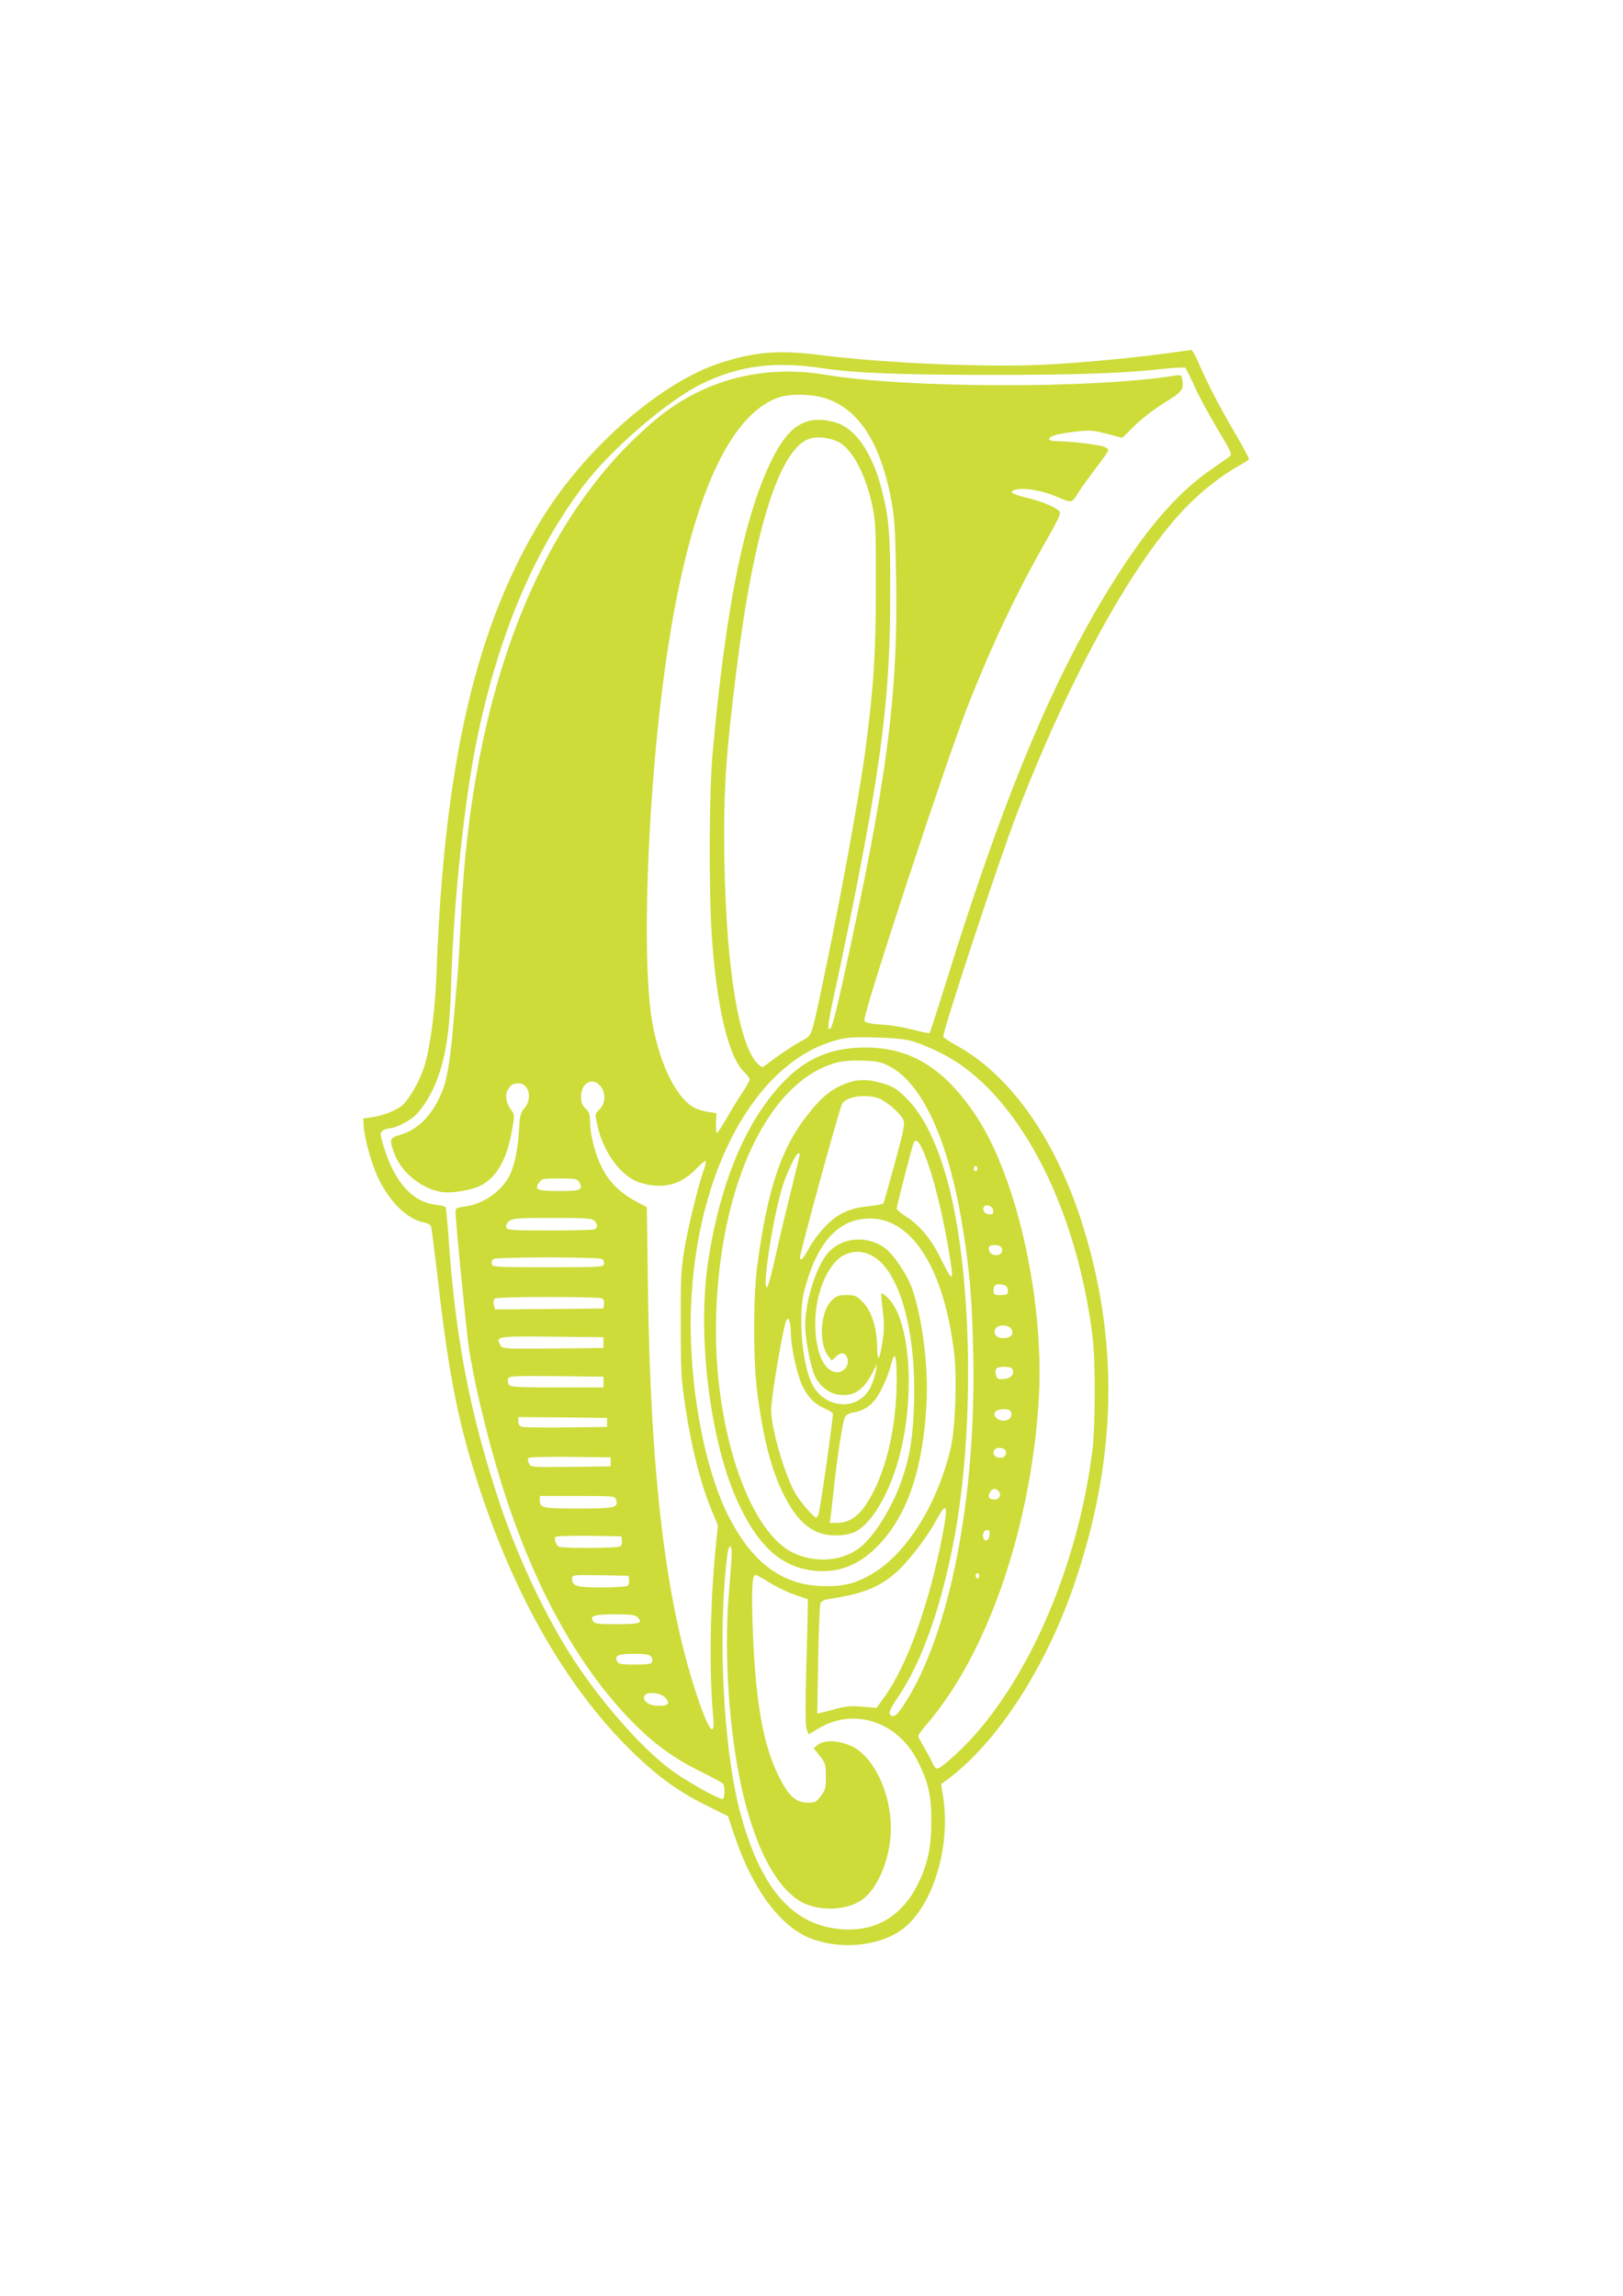 <?xml version="1.0" standalone="no"?>
<!DOCTYPE svg PUBLIC "-//W3C//DTD SVG 20010904//EN"
 "http://www.w3.org/TR/2001/REC-SVG-20010904/DTD/svg10.dtd">
<svg version="1.0" xmlns="http://www.w3.org/2000/svg"
 width="905pt" height="1280pt" viewBox="0 0 905 1280"
 preserveAspectRatio="xMidYMid meet">
<g transform="translate(0,1280) scale(0.1,-0.1)"
fill="#cddc39" stroke="none">
<path d="M6505 10830 c-194 -26 -427 -48 -640 -61 -327 -20 -913 4 -1295 52
-229 29 -363 18 -558 -46 -329 -109 -739 -466 -982 -854 -373 -597 -553 -1366
-596 -2546 -7 -203 -35 -417 -69 -524 -24 -76 -83 -179 -121 -213 -31 -27
-106 -57 -165 -66 l-54 -8 3 -44 c6 -76 48 -223 85 -296 67 -134 161 -222 254
-240 18 -3 35 -14 37 -23 3 -9 19 -135 36 -281 64 -565 120 -839 248 -1220
199 -590 480 -1072 826 -1415 146 -144 270 -235 428 -312 l117 -58 37 -110
c101 -300 258 -510 430 -574 171 -64 389 -39 513 59 165 130 263 457 220 732
l-11 72 28 20 c276 201 547 613 708 1076 248 712 261 1386 40 2061 -150 455
-397 799 -690 960 -41 23 -74 45 -74 50 0 42 313 990 409 1239 301 780 657
1422 955 1723 83 84 191 168 278 217 32 17 60 35 62 39 3 4 -36 76 -86 161
-84 144 -139 250 -202 393 -13 31 -29 56 -33 56 -4 -1 -66 -9 -138 -19z
m-1910 -84 c174 -26 430 -36 934 -36 481 0 721 8 954 33 64 7 121 10 126 7 4
-3 26 -47 49 -98 22 -51 80 -158 128 -239 84 -140 87 -147 68 -160 -10 -8 -58
-41 -106 -74 -165 -116 -318 -284 -483 -534 -357 -540 -652 -1231 -991 -2325
-47 -151 -88 -277 -90 -279 -3 -3 -43 5 -91 18 -47 12 -118 25 -157 27 -95 7
-116 12 -116 28 0 59 456 1445 573 1741 137 349 280 651 446 940 62 108 77
142 69 153 -21 24 -90 54 -179 76 -93 22 -110 37 -58 48 45 9 143 -8 214 -38
96 -41 89 -42 130 23 21 32 66 95 101 140 35 45 64 87 64 93 0 6 -10 14 -23
19 -31 12 -189 31 -254 31 -29 0 -53 4 -53 10 0 18 38 30 135 42 90 11 102 11
185 -10 l88 -23 69 68 c38 38 111 94 165 127 100 61 111 75 100 132 -4 23 -8
25 -41 20 -457 -74 -1492 -71 -1951 5 -346 58 -679 -30 -940 -247 -651 -540
-1031 -1513 -1090 -2784 -6 -124 -14 -270 -19 -325 -5 -55 -15 -163 -21 -240
-15 -193 -35 -321 -59 -386 -53 -138 -133 -224 -237 -255 -62 -18 -65 -25 -34
-108 40 -104 152 -195 265 -212 55 -8 165 11 215 36 89 45 148 149 175 309 15
83 15 87 -5 113 -27 37 -35 80 -20 109 17 31 29 39 62 39 58 0 78 -85 32 -139
-22 -26 -26 -42 -30 -123 -7 -116 -28 -210 -59 -264 -50 -85 -148 -149 -247
-161 -40 -5 -48 -9 -48 -27 0 -54 62 -681 75 -766 43 -262 127 -594 220 -870
170 -500 395 -899 671 -1189 127 -133 241 -218 394 -294 69 -34 128 -66 132
-72 12 -16 9 -85 -3 -85 -25 0 -212 106 -291 165 -172 129 -411 405 -568 657
-144 231 -288 541 -384 828 -166 500 -247 918 -286 1494 -6 81 -12 151 -15
156 -2 4 -27 10 -54 13 -132 16 -231 126 -292 326 -21 72 -21 75 -4 88 11 7
28 13 39 13 29 1 95 32 133 64 47 39 101 127 133 215 47 128 68 271 75 506 13
475 76 1065 151 1415 121 565 310 1011 584 1378 154 206 479 485 671 576 210
100 401 123 674 82z m6 -166 c189 -60 311 -251 371 -580 17 -95 21 -170 25
-431 11 -653 -52 -1125 -296 -2234 -54 -243 -66 -284 -81 -269 -5 5 6 73 26
164 19 85 62 288 95 450 176 870 223 1243 223 1805 1 343 -7 431 -50 595 -52
199 -145 332 -253 364 -155 46 -255 -8 -348 -189 -159 -310 -264 -819 -340
-1660 -19 -218 -21 -764 -3 -1025 27 -388 93 -663 178 -745 17 -16 32 -36 32
-43 0 -7 -17 -39 -38 -70 -22 -31 -60 -94 -86 -139 -26 -46 -52 -85 -57 -89
-5 -3 -8 19 -7 52 l3 58 -46 7 c-25 4 -59 14 -75 22 -109 57 -208 269 -244
523 -31 227 -31 656 0 1139 89 1360 339 2168 711 2299 64 22 183 20 260 -4z
m85 -250 c71 -44 141 -180 176 -340 21 -98 22 -128 22 -455 0 -374 -13 -575
-59 -920 -39 -286 -155 -914 -251 -1360 -52 -241 -46 -226 -106 -259 -54 -30
-140 -88 -190 -128 -27 -21 -28 -21 -49 -2 -115 104 -189 592 -191 1264 -1
291 13 492 68 930 97 783 240 1238 407 1294 48 16 125 5 173 -24z m399 -3334
c33 -9 105 -38 160 -66 419 -207 754 -833 847 -1580 17 -134 16 -493 0 -630
-72 -590 -310 -1181 -628 -1560 -79 -95 -215 -220 -238 -220 -8 0 -19 14 -26
30 -7 17 -28 56 -46 87 -19 30 -34 60 -34 65 0 5 25 39 56 75 327 385 564
1065 614 1764 41 553 -112 1264 -348 1619 -177 265 -363 380 -617 380 -183 0
-321 -56 -445 -180 -214 -215 -363 -564 -431 -1011 -64 -420 12 -1023 172
-1358 113 -238 240 -349 420 -368 138 -14 255 33 362 147 158 168 243 419 263
780 12 200 -21 470 -77 638 -27 81 -107 201 -157 236 -110 76 -257 55 -329
-47 -61 -85 -113 -263 -113 -386 0 -66 22 -191 46 -263 21 -63 78 -114 137
-123 85 -13 139 21 191 120 l26 50 -6 -40 c-4 -22 -16 -59 -27 -83 -67 -146
-268 -130 -335 25 -52 121 -71 379 -37 508 61 235 161 366 301 395 269 56 475
-234 535 -749 16 -144 6 -410 -19 -521 -75 -320 -250 -598 -447 -709 -85 -49
-150 -65 -255 -64 -230 2 -397 121 -532 379 -142 272 -230 754 -215 1174 28
760 359 1369 811 1491 59 16 96 18 216 15 92 -2 167 -9 205 -20z m-126 -140
c182 -94 327 -407 405 -876 41 -244 57 -423 63 -727 17 -801 -131 -1557 -379
-1945 -42 -66 -61 -84 -79 -72 -17 10 -9 34 41 106 133 198 243 511 314 898
119 652 92 1563 -61 2045 -56 178 -125 308 -203 386 -57 58 -75 70 -134 88
-88 27 -147 26 -218 -3 -76 -31 -126 -72 -203 -169 -147 -183 -224 -411 -281
-832 -25 -179 -25 -549 0 -730 34 -253 77 -417 143 -552 82 -165 168 -233 292
-233 42 0 81 7 107 19 74 34 157 154 215 313 127 345 111 857 -31 993 -16 16
-32 26 -35 24 -2 -3 1 -45 7 -93 9 -67 9 -107 0 -167 -16 -114 -30 -131 -31
-38 -1 106 -32 203 -81 251 -34 34 -43 38 -90 38 -45 0 -56 -4 -85 -33 -62
-62 -71 -241 -15 -309 l18 -23 25 23 c28 27 54 21 63 -14 9 -37 -20 -74 -57
-74 -73 0 -122 107 -123 270 -1 160 64 324 150 377 75 44 161 27 228 -47 116
-128 183 -425 173 -765 -5 -186 -22 -298 -63 -420 -49 -147 -138 -299 -221
-377 -98 -92 -263 -109 -396 -42 -251 128 -441 716 -424 1314 21 739 291 1309
668 1415 36 10 86 14 149 12 81 -3 103 -7 149 -31z m-1610 -112 c30 -39 28
-94 -5 -128 -27 -26 -27 -26 -13 -89 32 -152 135 -290 240 -321 122 -37 222
-13 305 72 30 30 56 53 59 50 3 -3 -2 -25 -10 -49 -30 -84 -85 -305 -107 -434
-20 -116 -23 -162 -22 -425 0 -269 2 -310 27 -473 33 -217 83 -413 138 -549
l42 -102 -11 -112 c-32 -307 -39 -706 -15 -956 12 -131 -30 -70 -100 147 -168
520 -250 1218 -264 2238 l-6 457 -60 32 c-91 49 -151 109 -192 191 -38 77 -65
183 -65 258 0 35 -5 51 -25 69 -19 18 -25 34 -25 67 0 77 66 111 109 57z
m1542 -64 c42 -12 123 -79 144 -119 12 -25 9 -45 -45 -244 -33 -120 -61 -221
-64 -226 -3 -4 -37 -11 -75 -15 -110 -10 -176 -39 -246 -110 -33 -34 -75 -89
-93 -123 -18 -35 -37 -63 -43 -63 -5 0 -9 3 -9 6 0 29 222 840 236 861 24 38
120 54 195 33z m243 -268 c50 -97 108 -310 151 -552 38 -218 34 -224 -40 -75
-53 108 -116 183 -192 232 -29 18 -53 39 -53 45 0 15 89 359 96 370 10 15 23
8 38 -20z m-674 -47 c0 -3 -22 -94 -49 -203 -27 -108 -66 -271 -86 -362 -20
-91 -40 -169 -46 -174 -36 -37 35 416 90 577 26 76 71 167 82 167 5 0 9 -2 9
-5z m990 -80 c0 -8 -4 -15 -10 -15 -5 0 -10 7 -10 15 0 8 5 15 10 15 6 0 10
-7 10 -15z m-2220 -76 c23 -42 8 -49 -107 -49 -127 0 -144 7 -119 44 16 25 20
26 116 26 90 0 100 -2 110 -21z m2308 -156 c3 -19 -1 -23 -21 -23 -25 0 -42
23 -31 41 11 19 49 5 52 -18z m-2224 -59 c20 -20 20 -40 0 -48 -9 -3 -121 -6
-250 -6 -209 0 -235 2 -241 17 -4 10 2 23 16 35 21 16 44 18 241 18 185 0 221
-2 234 -16z m2274 -160 c5 -37 -58 -44 -72 -8 -9 25 3 35 37 32 24 -2 33 -9
35 -24z m-2230 -53 c8 -5 12 -17 10 -27 -3 -18 -18 -19 -313 -19 -295 0 -310
1 -313 19 -2 10 2 22 10 27 7 5 144 9 303 9 160 0 296 -4 303 -9z m2246 -147
c9 -3 16 -17 16 -30 0 -21 -4 -24 -40 -24 -35 0 -40 3 -40 23 0 13 3 27 7 30
8 9 36 9 57 1z m-2246 -73 c8 -4 12 -19 10 -32 l-3 -24 -302 -3 -303 -2 -6 26
c-4 17 -2 29 7 35 18 11 580 11 597 0z m1052 -196 c1 -76 33 -222 63 -289 29
-62 68 -103 124 -128 23 -10 44 -22 47 -27 5 -7 -69 -529 -80 -563 -3 -10 -9
-18 -13 -18 -14 0 -86 84 -115 132 -59 101 -136 364 -136 467 0 75 69 474 86
503 12 20 24 -17 24 -77z m1230 24 c16 -28 -4 -49 -46 -49 -38 0 -58 24 -43
52 14 26 75 24 89 -3z m-2275 -74 l0 -30 -282 -3 c-277 -2 -282 -2 -293 19
-27 49 -22 50 287 47 l288 -3 0 -30z m1635 -207 c0 -274 -65 -538 -171 -696
-45 -68 -98 -102 -159 -102 l-43 0 7 53 c3 28 13 113 21 187 17 151 43 313 55
346 6 15 21 24 46 29 53 9 86 28 121 68 30 35 75 132 93 205 20 77 30 46 30
-90z m647 56 c10 -27 -11 -49 -50 -52 -32 -3 -37 0 -43 22 -9 36 2 46 47 46
27 0 42 -5 46 -16z m-2282 -69 l0 -30 -259 0 c-227 0 -260 2 -269 16 -6 9 -7
24 -4 33 6 15 33 16 269 14 l263 -3 0 -30z m2275 -180 c0 -36 -55 -48 -84 -20
-30 30 4 56 62 47 15 -3 22 -11 22 -27z m-2255 -45 l0 -25 -225 -3 c-124 -1
-235 0 -247 3 -16 4 -23 13 -23 30 l0 25 248 -2 247 -3 0 -25z m2209 -146 c21
-8 21 -40 0 -48 -25 -10 -54 3 -54 24 0 24 24 35 54 24z m-2189 -74 l0 -25
-222 -3 c-215 -2 -222 -2 -233 18 -6 11 -8 25 -5 30 4 7 90 9 233 8 l227 -3 0
-25z m2164 -164 c17 -20 3 -46 -24 -46 -30 0 -39 14 -25 40 12 23 33 26 49 6z
m-2134 -46 c14 -46 -4 -50 -209 -50 -203 0 -216 3 -216 47 l0 23 209 0 c203 0
210 -1 216 -20z m1821 -197 c-74 -382 -195 -722 -322 -900 l-46 -65 -78 7
c-59 5 -93 3 -141 -10 -35 -10 -75 -20 -88 -23 l-24 -5 5 299 c3 164 9 307 13
316 4 10 21 20 38 22 197 29 292 66 390 155 70 65 164 188 219 288 58 106 66
86 34 -84z m262 0 c-3 -30 -25 -42 -34 -19 -9 22 2 46 21 46 12 0 15 -8 13
-27z m-2050 -32 c2 -13 -2 -28 -10 -32 -16 -11 -329 -12 -344 -1 -14 10 -25
42 -18 53 3 5 82 8 187 7 l182 -3 3 -24z m612 -69 c0 -20 -7 -123 -16 -227
-28 -334 1 -766 72 -1085 80 -358 213 -592 367 -649 103 -38 232 -25 307 30
81 60 146 209 156 356 15 211 -88 443 -224 501 -72 31 -147 32 -183 4 l-22
-19 34 -42 c32 -40 34 -48 34 -115 0 -64 -3 -77 -28 -109 -25 -33 -33 -37 -71
-37 -67 0 -106 34 -160 140 -87 170 -130 399 -147 788 -10 240 -6 342 13 342
6 0 41 -19 77 -42 36 -23 100 -54 141 -68 l75 -26 -1 -60 c0 -32 -4 -189 -9
-349 -5 -200 -4 -298 3 -317 l11 -27 56 33 c198 120 446 36 555 -188 59 -119
74 -189 73 -336 -1 -146 -21 -237 -78 -350 -94 -187 -256 -272 -462 -241 -253
37 -422 248 -529 659 -92 356 -123 998 -68 1425 7 56 24 63 24 9z m1380 -127
c0 -8 -4 -15 -10 -15 -5 0 -10 7 -10 15 0 8 5 15 10 15 6 0 10 -7 10 -15z
m-1952 -24 c2 -13 -2 -28 -10 -32 -7 -5 -72 -9 -145 -9 -140 0 -163 7 -163 51
0 19 7 19 158 17 l157 -3 3 -24z m47 -207 c32 -32 13 -39 -115 -39 -107 0
-124 2 -134 18 -18 29 9 37 126 37 85 0 110 -3 123 -16z m75 -219 c7 -8 10
-22 6 -30 -4 -12 -24 -15 -95 -15 -78 0 -92 3 -100 18 -17 32 6 42 95 42 60 0
85 -4 94 -15z m79 -229 c31 -33 20 -46 -38 -46 -52 0 -89 26 -78 55 11 26 89
20 116 -9z"/>
</g>
</svg>
